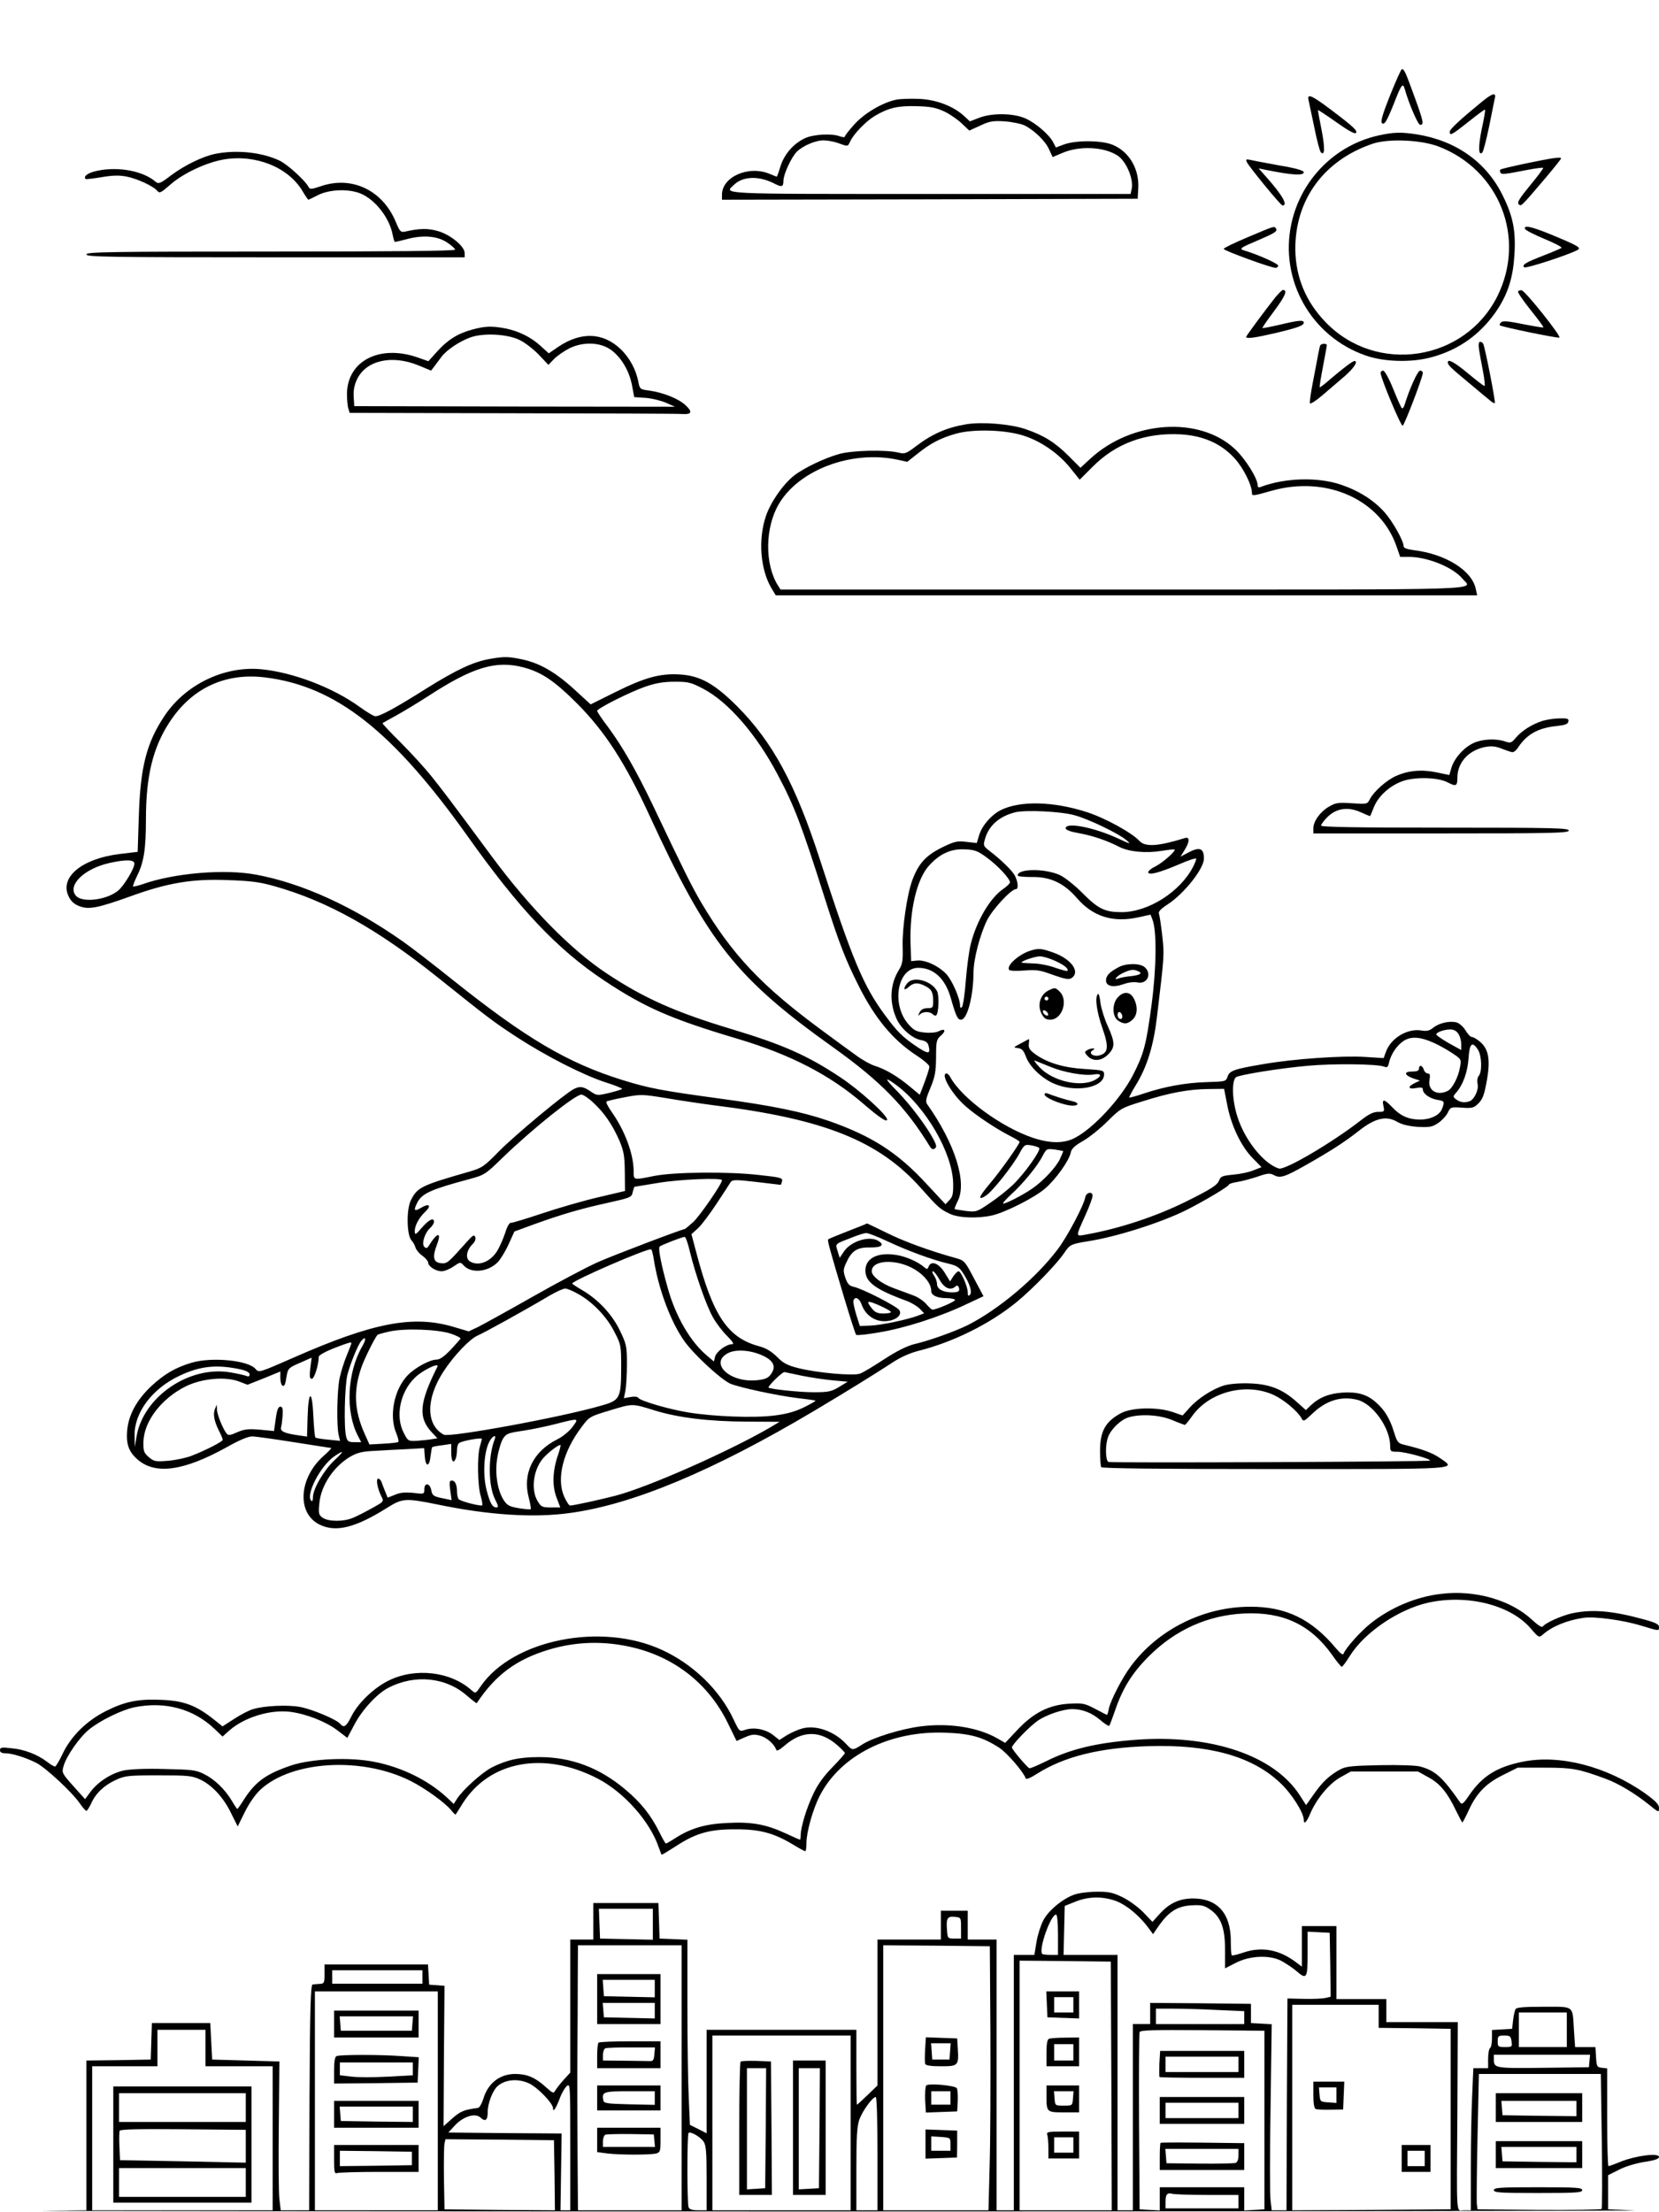 <?xml version="1.0" standalone="no"?>
<!DOCTYPE svg PUBLIC "-//W3C//DTD SVG 20010904//EN"
 "http://www.w3.org/TR/2001/REC-SVG-20010904/DTD/svg10.dtd">
<svg version="1.0" xmlns="http://www.w3.org/2000/svg"
 width="864pt" height="1152pt" viewBox="0 0 864 1152"
 preserveAspectRatio="xMidYMid meet">

<g transform="translate(0,1152) scale(0.1,-0.1)"
fill="#000000" stroke="none">
<path d="M7240 11025 c-39 -98 -51 -138 -43 -146 13 -13 26 10 68 116 33 84
41 94 50 64 24 -84 70 -189 81 -189 21 0 18 16 -30 148 -47 129 -53 142 -65
142 -4 0 -31 -61 -61 -135z"/>
<path d="M7720 10992 c-114 -93 -170 -145 -170 -158 0 -23 11 -17 98 52 46 37
84 65 86 63 2 -2 -5 -47 -17 -100 -19 -93 -18 -144 3 -123 5 5 21 66 35 134
14 69 27 135 30 148 8 32 -12 27 -65 -16z"/>
<path d="M6815 10998 c3 -13 16 -76 30 -142 13 -65 28 -123 34 -129 21 -21 22
23 3 120 -11 54 -19 99 -18 100 1 1 44 -27 95 -63 56 -40 96 -63 102 -57 11
11 -8 30 -130 122 -101 76 -125 86 -116 49z"/>
<path d="M4668 11001 c-72 -15 -165 -70 -217 -127 -28 -31 -51 -60 -51 -65 0
-5 -11 -4 -26 1 -41 16 -135 11 -180 -9 -60 -27 -109 -83 -129 -146 -9 -30
-18 -55 -20 -55 -1 0 -19 7 -38 15 -109 45 -247 -16 -247 -109 l0 -26 1083 2
1082 3 3 55 c6 101 -49 193 -136 227 -59 23 -189 23 -250 1 l-43 -16 -14 27
c-20 39 -90 100 -144 124 -61 28 -176 30 -243 3 l-47 -18 -28 26 c-55 52 -145
87 -235 91 -46 2 -100 0 -120 -4z m253 -63 c30 -15 70 -43 90 -63 l37 -35 57
26 c49 23 67 26 129 22 39 -3 86 -13 104 -22 51 -27 107 -81 126 -125 l18 -39
47 20 c92 41 224 34 294 -14 45 -32 83 -125 70 -175 l-5 -23 -1044 0 c-1119 0
-1074 -2 -1021 48 47 45 129 47 208 7 40 -21 49 -19 49 13 0 34 41 123 70 152
31 31 99 60 140 59 19 0 53 -6 75 -14 52 -19 50 -19 63 9 18 39 82 105 129
133 72 42 120 53 219 50 74 -2 100 -8 145 -29z"/>
<path d="M7181 10815 c-228 -50 -407 -231 -456 -462 -62 -292 104 -586 387
-684 95 -34 241 -38 344 -9 146 39 262 125 345 252 54 84 79 166 86 280 8 125
-7 201 -60 308 -85 175 -243 287 -447 320 -83 13 -120 12 -199 -5z m311 -58
c318 -122 457 -477 306 -780 -170 -339 -630 -409 -894 -135 -103 106 -156 234
-158 378 -2 260 149 466 404 552 83 27 251 20 342 -15z"/>
<path d="M1122 10719 c-65 -13 -160 -59 -231 -112 -56 -43 -65 -46 -80 -34
-64 56 -192 81 -303 58 -49 -10 -76 -29 -62 -43 2 -2 39 2 81 9 58 10 92 11
130 4 57 -11 142 -50 162 -75 12 -14 19 -10 65 30 68 61 192 119 284 134 166
27 335 -42 408 -166 14 -24 28 -44 30 -44 2 0 23 10 46 22 57 30 150 36 216
14 79 -27 160 -126 177 -219 4 -20 9 -37 12 -37 3 0 33 7 67 16 82 21 154 15
205 -19 23 -15 41 -32 41 -37 0 -7 -336 -10 -960 -10 -847 0 -960 -2 -960 -15
0 -13 116 -15 985 -15 l985 0 0 22 c0 35 -73 95 -137 114 -53 16 -98 15 -173
-2 -23 -5 -28 0 -49 51 -69 165 -229 241 -391 185 -51 -17 -56 -17 -64 -2 -17
32 -111 118 -151 136 -91 43 -222 57 -333 35z"/>
<path d="M7952 10670 c-73 -15 -135 -30 -138 -33 -3 -3 -3 -10 0 -16 7 -11 20
-9 145 15 41 8 76 12 78 10 2 -2 -28 -43 -68 -91 -55 -67 -69 -89 -60 -98 13
-13 8 -19 144 141 42 50 77 94 77 97 0 9 -43 3 -178 -25z"/>
<path d="M6493 10677 c8 -21 177 -227 186 -227 30 0 1 52 -84 148 l-40 45 35
-7 c136 -28 200 -32 200 -13 0 9 -40 21 -130 36 -72 13 -140 26 -152 29 -17 4
-20 2 -15 -11z"/>
<path d="M6501 10286 c-69 -29 -126 -56 -128 -62 -3 -8 246 -99 271 -99 5 0
11 5 13 11 3 10 -105 58 -175 79 -31 9 -24 14 61 50 94 40 111 50 103 64 -10
15 -5 16 -145 -43z"/>
<path d="M7942 10328 c3 -7 48 -30 101 -52 53 -22 94 -43 89 -47 -4 -3 -45
-21 -92 -39 -95 -37 -115 -49 -102 -62 8 -8 235 66 279 91 20 11 -2 23 -145
82 -99 40 -137 48 -130 27z"/>
<path d="M6643 9973 c-54 -68 -153 -202 -153 -207 0 -12 46 -5 154 20 117 28
146 39 146 54 0 15 -29 12 -125 -11 -48 -11 -89 -19 -90 -17 -2 2 26 42 62 90
57 77 70 108 44 108 -4 0 -21 -17 -38 -37z"/>
<path d="M7906 10002 c-3 -5 27 -48 65 -96 39 -48 69 -89 67 -91 -1 -2 -49 6
-106 17 -77 16 -106 18 -114 10 -7 -7 -10 -14 -7 -16 8 -8 299 -68 310 -64 13
4 -176 242 -196 246 -7 2 -16 -1 -19 -6z"/>
<path d="M2460 9804 c-75 -20 -129 -54 -183 -114 l-46 -51 -60 21 c-196 66
-361 -20 -364 -189 0 -31 3 -66 7 -78 l7 -23 847 -2 c466 -1 864 -2 885 -4 50
-3 55 11 17 46 -36 34 -117 66 -188 76 -48 6 -50 8 -57 43 -12 66 -47 130 -95
175 -91 85 -204 89 -321 11 l-51 -35 -42 38 c-51 47 -115 78 -185 92 -70 13
-104 12 -171 -6z m245 -54 c28 -13 73 -48 101 -77 l50 -53 29 30 c16 17 53 42
82 57 73 35 163 31 218 -11 52 -40 91 -106 106 -180 l12 -64 61 -4 c34 -3 82
-15 106 -26 l45 -20 -835 1 -835 2 -3 48 c-2 34 3 62 18 93 48 98 181 128 320
71 l65 -27 17 22 c9 13 27 35 38 51 28 36 94 80 150 100 67 24 191 18 255 -13z"/>
<path d="M7703 9698 c4 -24 13 -76 21 -115 7 -40 11 -73 7 -73 -4 0 -42 29
-85 65 -71 59 -106 78 -106 58 0 -14 15 -28 110 -107 52 -44 103 -86 113 -94
9 -8 19 -13 22 -11 5 5 -52 296 -61 310 -3 5 -10 9 -16 9 -7 0 -9 -15 -5 -42z"/>
<path d="M6876 9722 c-2 -4 -7 -25 -11 -47 -4 -22 -16 -86 -27 -142 -11 -56
-18 -107 -16 -113 2 -6 30 12 63 40 33 28 86 74 118 101 49 43 72 79 51 79
-10 0 -62 -40 -122 -91 -30 -27 -57 -47 -59 -46 -2 2 6 51 17 108 11 57 20
107 20 112 0 9 -27 9 -34 -1z"/>
<path d="M7190 9578 c0 -25 105 -277 115 -275 9 3 104 250 105 275 0 6 -6 12
-14 12 -13 0 -55 -94 -81 -178 -3 -12 -10 -20 -14 -18 -4 3 -24 48 -45 100
-22 55 -45 96 -53 96 -7 0 -13 -6 -13 -12z"/>
<path d="M5034 9311 c-102 -17 -177 -49 -264 -115 -50 -38 -58 -41 -90 -33
-66 16 -241 12 -309 -7 -76 -21 -185 -73 -236 -113 -57 -45 -121 -137 -146
-210 -42 -124 -29 -282 31 -380 l20 -33 1826 0 1827 0 -7 32 c-19 97 -157 183
-323 203 -36 5 -53 11 -53 21 0 27 -57 129 -99 176 -56 63 -133 112 -227 144
-121 41 -293 36 -419 -12 -9 -4 -15 -1 -15 8 0 37 -65 140 -120 191 -185 171
-535 147 -751 -51 l-52 -48 -61 61 c-72 72 -130 108 -227 141 -78 26 -221 38
-305 25z m298 -60 c90 -29 182 -93 242 -168 l49 -61 67 67 c122 123 277 179
460 169 117 -7 210 -48 280 -125 45 -49 90 -139 90 -180 0 -17 6 -16 105 12
286 80 568 -48 650 -296 l17 -49 46 0 c96 0 229 -54 278 -113 52 -62 191 -57
-1764 -57 l-1787 0 -14 22 c-69 110 -67 301 5 423 104 178 378 281 614 232
l55 -12 53 42 c67 54 120 82 202 105 90 25 258 20 352 -11z"/>
<path d="M2553 8089 c-85 -14 -175 -56 -332 -154 -160 -101 -241 -145 -266
-145 -8 0 -43 21 -78 46 -139 102 -350 183 -517 199 -193 18 -395 -80 -504
-244 -93 -140 -125 -265 -133 -521 l-6 -186 -93 -11 c-198 -24 -316 -122 -266
-222 12 -25 29 -40 56 -50 49 -19 97 -9 267 52 193 70 320 91 503 84 122 -4
169 -10 246 -32 276 -78 534 -222 850 -475 265 -212 288 -230 412 -311 149
-97 344 -197 461 -235 48 -15 87 -31 87 -34 0 -3 -30 -12 -66 -21 -64 -15 -65
-15 -99 8 -38 26 -56 28 -88 11 -48 -25 -307 -241 -387 -322 -79 -81 -90 -88
-155 -107 -250 -72 -271 -81 -305 -149 -24 -47 -22 -179 2 -208 9 -9 19 -27
22 -39 4 -12 20 -32 37 -43 16 -12 29 -28 29 -35 0 -20 40 -45 70 -45 14 0 42
11 62 25 35 24 36 24 53 5 39 -43 128 -34 178 18 14 15 40 57 56 93 l30 66 98
36 c150 54 249 83 387 113 120 27 126 29 131 56 4 15 8 28 10 28 2 0 57 9 122
20 111 19 333 28 333 14 0 -19 -116 -187 -150 -218 -22 -20 -42 -36 -43 -36
-13 0 -371 -136 -452 -172 -55 -24 -208 -105 -340 -180 -132 -75 -261 -146
-287 -159 l-47 -22 -78 23 c-211 63 -420 23 -837 -161 -176 -77 -178 -78 -195
-58 -37 45 -226 64 -332 33 -85 -25 -143 -59 -212 -123 -76 -72 -119 -151
-125 -234 -5 -69 9 -107 54 -147 93 -81 240 -61 467 65 62 35 109 55 130 55
17 0 115 -14 217 -30 102 -16 189 -30 194 -30 5 0 -12 -18 -37 -40 -132 -116
-143 -302 -21 -360 84 -41 187 -15 353 90 77 48 94 49 257 16 268 -56 504 -71
691 -45 328 44 748 220 1273 532 160 95 320 194 410 253 41 27 91 49 135 60
179 45 371 140 510 254 83 68 213 202 250 259 27 40 34 43 120 57 149 23 382
97 516 164 89 45 219 122 219 131 0 4 19 10 43 14 23 3 70 16 104 27 54 19 66
20 87 9 33 -18 56 -11 167 52 129 73 202 120 278 180 83 65 141 78 196 46 26
-15 59 -23 108 -27 63 -3 76 -1 107 20 19 13 42 37 50 54 14 29 16 30 73 26
46 -4 62 -1 78 14 31 28 38 46 54 136 17 101 7 156 -37 193 -16 14 -35 25 -43
25 -7 0 -22 16 -33 35 -12 19 -32 37 -47 41 -36 9 -89 -3 -120 -27 -20 -17
-35 -20 -64 -15 -73 11 -157 -40 -183 -111 l-12 -33 -95 6 c-118 8 -374 -10
-530 -37 -153 -26 -178 -34 -188 -66 -9 -25 -11 -25 -108 -28 -109 -3 -220
-23 -330 -60 -38 -13 -72 -22 -74 -20 -1 2 13 30 33 62 59 95 93 205 111 354
39 326 39 326 28 426 -6 54 -14 105 -17 114 -5 11 8 25 43 48 87 56 191 187
191 240 0 55 -23 63 -84 30 l-38 -20 21 34 c29 47 28 72 -1 62 -136 -42 -204
-47 -234 -14 -38 42 -180 120 -274 150 -177 57 -349 60 -449 10 -50 -26 -97
-81 -112 -131 l-12 -40 -54 6 c-48 6 -61 3 -129 -30 -83 -42 -120 -82 -153
-170 -27 -74 -53 -248 -50 -346 2 -73 -1 -90 -19 -120 -47 -75 -52 -167 -13
-255 23 -51 81 -102 126 -111 26 -4 37 -13 41 -30 11 -43 -1 -44 -56 -8 -78
52 -105 78 -172 169 -112 151 -171 293 -337 806 -127 393 -246 614 -431 800
-120 120 -196 162 -305 167 -99 5 -177 -16 -330 -92 l-129 -64 -71 65 c-107
100 -189 148 -284 169 -73 15 -93 16 -168 3z m172 -44 c95 -25 162 -70 281
-189 146 -147 251 -310 378 -586 303 -658 449 -843 955 -1204 249 -178 378
-310 506 -520 7 -10 15 -13 23 -7 11 7 10 16 -6 47 -35 67 -117 176 -185 247
-71 71 -75 85 -11 38 155 -114 295 -356 298 -513 1 -56 -3 -71 -20 -88 l-20
-21 -95 102 c-153 167 -289 254 -516 333 -137 47 -295 79 -570 116 -294 40
-364 53 -502 96 -286 89 -505 219 -883 521 -95 76 -211 166 -258 199 -258 182
-524 304 -765 349 -163 31 -429 9 -594 -50 -24 -8 -46 -13 -48 -11 -2 2 7 26
20 53 36 72 47 139 47 297 0 223 36 372 122 504 116 179 292 261 502 234 365
-46 660 -278 1048 -822 273 -385 470 -593 713 -755 212 -141 346 -200 695
-304 276 -82 482 -188 659 -341 84 -72 121 -96 121 -80 0 24 -145 155 -245
221 -170 113 -299 170 -565 250 -293 88 -458 162 -652 291 -185 123 -396 338
-593 603 -236 319 -257 346 -320 425 -33 41 -104 119 -158 173 -55 54 -97 100
-95 101 1 1 34 20 73 41 38 21 112 66 165 100 232 151 352 187 495 150z m938
-112 c129 -68 275 -235 385 -443 88 -165 125 -261 247 -646 76 -239 108 -320
175 -454 85 -171 181 -287 303 -366 37 -24 67 -50 67 -58 0 -13 -14 -54 -39
-119 l-11 -28 -53 44 c-61 51 -126 90 -182 107 -22 7 -65 31 -96 54 -31 22
-110 80 -175 128 -317 233 -470 395 -632 668 -52 89 -88 162 -255 513 -84 175
-154 297 -228 398 -33 43 -59 82 -59 87 0 13 172 99 250 126 55 19 96 26 154
26 71 0 84 -3 149 -37z m1932 -658 c72 -19 228 -94 270 -129 28 -24 24 -23
-45 9 -124 57 -270 85 -270 52 0 -9 24 -18 70 -26 72 -13 145 -38 211 -72 50
-25 138 -33 218 -20 36 6 66 9 68 7 8 -7 -61 -68 -98 -87 -22 -10 -39 -24 -39
-31 0 -18 57 -3 158 40 50 22 92 36 92 30 0 -5 -7 -23 -16 -41 -67 -131 -234
-237 -373 -237 -86 0 -121 17 -199 95 -40 41 -94 84 -120 97 -76 36 -222 36
-222 -1 0 -5 33 -8 73 -8 96 2 167 -31 235 -109 83 -97 188 -130 320 -101 l64
14 10 -26 c23 -59 21 -250 -5 -446 -28 -208 -40 -253 -98 -366 -64 -123 -205
-275 -302 -325 -56 -29 -126 -29 -215 0 -166 55 -374 208 -433 317 -5 10 -14
19 -19 19 -35 0 27 -108 98 -170 54 -48 158 -117 230 -154 28 -14 52 -29 52
-32 0 -12 -103 -157 -156 -219 -57 -67 -65 -91 -19 -61 33 21 140 156 174 219
25 46 28 48 60 43 19 -3 38 -9 43 -14 11 -11 -77 -135 -138 -193 -27 -26 -80
-68 -119 -94 -67 -46 -71 -47 -124 -41 -30 4 -57 8 -59 10 -2 2 5 19 14 38 53
97 -11 301 -158 509 -9 13 -5 31 18 85 24 58 28 83 29 159 0 83 2 92 25 112
29 25 22 40 -11 23 -13 -7 -43 -10 -72 -7 -42 4 -56 10 -83 40 -94 102 -62
297 48 297 80 0 140 -55 169 -155 28 -98 36 -115 54 -115 32 0 64 120 65 246
0 68 33 195 70 271 28 57 126 163 151 163 14 0 11 37 -5 69 -14 27 -71 83
-134 131 -31 24 -32 27 -22 62 20 69 74 117 157 138 53 13 236 5 308 -15z
m-454 -222 c57 -42 119 -109 119 -128 0 -5 -16 -21 -35 -34 -68 -46 -139 -166
-169 -286 -9 -33 -20 -118 -26 -190 -5 -71 -15 -134 -20 -139 -7 -7 -10 -4
-10 7 0 38 -42 133 -72 165 -41 43 -109 74 -151 70 l-32 -3 -3 95 c-5 172 33
332 96 402 56 62 115 89 187 85 52 -2 67 -8 116 -44z m-4441 -30 c0 -27 -56
-118 -86 -142 -63 -50 -190 -63 -220 -24 -43 55 46 140 176 169 85 19 130 18
130 -3z m6894 -885 c9 -12 16 -37 16 -54 l0 -32 -65 36 c-35 20 -65 41 -65 45
0 11 40 26 72 26 17 1 33 -7 42 -21z m-128 -48 c23 -10 65 -33 94 -52 50 -33
51 -34 44 -73 -8 -52 -39 -112 -63 -125 -55 -29 -107 1 -96 57 4 25 2 33 -9
33 -8 0 -18 9 -21 20 -7 23 -25 27 -25 5 0 -11 -11 -15 -36 -15 -45 0 -41 -19
7 -36 l34 -11 -27 -13 c-39 -19 -35 -34 7 -26 26 5 35 3 35 -7 0 -22 35 -47
74 -54 39 -6 41 -9 26 -47 -12 -33 -59 -56 -115 -56 -59 0 -102 19 -144 64
-42 44 -55 46 -46 6 6 -29 5 -30 -27 -30 -26 0 -50 -12 -92 -45 -151 -117
-394 -260 -426 -250 -79 25 -178 149 -216 271 -27 85 -30 182 -8 204 13 12
226 47 374 60 129 12 359 10 397 -4 18 -7 22 -3 27 21 10 44 42 91 78 114 38
23 85 20 154 -11z m231 -36 c20 -31 23 -115 4 -137 -7 -9 -9 -26 -6 -40 8 -29
-16 -81 -40 -91 -26 -10 -50 -7 -70 8 -18 13 -19 16 -4 33 38 42 62 109 67
181 5 79 19 92 49 46z m-1305 -291 c21 -107 73 -215 133 -275 l45 -46 -41 -16
c-23 -10 -71 -20 -106 -23 -55 -5 -66 -9 -73 -28 -10 -27 -42 -47 -175 -113
-156 -77 -343 -139 -514 -170 -62 -11 -61 -18 -7 103 20 44 36 88 36 98 0 25
-34 18 -38 -8 -8 -43 -93 -204 -143 -270 -112 -149 -305 -312 -468 -395 -66
-33 -203 -82 -281 -100 -36 -9 -89 -35 -155 -78 -55 -36 -111 -70 -126 -75
-34 -13 -226 4 -323 29 -55 14 -77 25 -110 59 -29 28 -57 45 -91 54 -165 44
-242 158 -329 490 l-25 94 34 31 c19 17 62 75 97 128 35 53 68 103 73 112 9
13 24 14 135 1 69 -8 126 -15 126 -15 1 0 4 8 7 19 4 17 -7 20 -117 32 -162
19 -447 16 -551 -5 -108 -22 -105 -22 -105 25 0 89 -46 213 -116 311 -18 26
-30 49 -25 52 4 3 46 13 94 22 84 16 90 16 214 -4 70 -12 184 -29 253 -38 573
-71 858 -185 1077 -432 86 -97 99 -109 148 -132 46 -23 149 -26 223 -9 71 17
221 93 275 140 55 47 125 145 133 186 4 21 21 37 65 62 33 19 90 65 128 103
67 66 71 69 182 103 141 45 240 63 344 64 l80 1 17 -87z m-3301 14 c57 -53 99
-115 135 -197 23 -56 27 -79 28 -164 l1 -98 -140 -33 c-77 -18 -209 -56 -292
-84 -84 -28 -157 -50 -163 -49 -7 2 -20 -22 -29 -52 -10 -30 -28 -72 -41 -93
-35 -59 -102 -84 -145 -54 -22 17 -15 57 16 88 13 13 18 27 14 37 -5 14 -13
10 -42 -23 -102 -114 -104 -116 -137 -113 -39 4 -45 32 -21 95 27 70 3 68 -41
-3 -9 -15 -15 -16 -24 -7 -16 15 2 73 30 98 11 10 20 24 20 32 0 25 -25 13
-62 -29 -33 -38 -37 -41 -38 -20 0 30 22 71 54 101 35 33 22 47 -20 22 -37
-22 -42 -15 -20 28 25 47 73 68 271 121 77 21 83 24 170 109 158 153 381 331
413 331 9 0 38 -19 63 -43z m2446 -251 c1 -1 -7 -20 -17 -42 -23 -46 -87 -114
-145 -154 -49 -34 -145 -83 -151 -77 -3 2 17 24 43 48 60 54 138 149 163 200
20 37 21 38 63 33 23 -4 43 -7 44 -8z m-1944 -524 c28 -116 85 -280 120 -342
17 -30 50 -74 74 -97 30 -31 38 -43 25 -43 -29 0 -81 -38 -88 -65 l-6 -25 -33
28 c-88 72 -167 207 -208 357 -33 116 -50 205 -42 213 7 8 116 50 130 51 6 1
18 -34 28 -77z m-189 -34 c24 -159 89 -332 161 -433 50 -70 192 -201 240 -221
50 -20 240 -61 345 -74 52 -6 96 -12 97 -14 2 -2 -25 -17 -59 -34 -45 -22 -89
-35 -153 -43 -106 -14 -317 -6 -452 16 -102 17 -249 60 -259 76 -4 6 -20 8
-41 4 l-34 -6 8 38 c4 21 8 83 8 138 0 94 -2 104 -36 175 -41 86 -115 164
-196 211 -29 17 -53 33 -53 35 0 15 395 186 411 178 4 -2 9 -23 13 -46z m-388
-189 c73 -42 146 -118 185 -197 33 -63 34 -70 34 -181 0 -160 -6 -173 -98
-199 -206 -61 -795 -169 -826 -153 -93 51 -94 186 -2 328 53 82 138 171 178
188 33 14 240 128 373 207 36 21 73 38 84 38 10 0 43 -14 72 -31z m-668 -204
c29 -10 52 -21 50 -26 -2 -4 -25 -30 -51 -58 -33 -34 -56 -51 -73 -51 -35 0
-113 -42 -151 -82 -71 -74 -98 -211 -59 -302 9 -22 14 -42 10 -45 -3 -3 -38
-7 -78 -9 l-72 -4 -26 58 c-53 119 -58 223 -16 343 15 44 69 153 84 170 2 2
29 10 61 17 79 18 252 12 321 -11z m-462 -67 c-78 -136 -88 -339 -22 -465 l17
-33 -36 0 c-29 0 -36 4 -42 28 -13 44 -8 262 6 322 15 58 54 154 72 177 25 29
28 10 5 -29z m-56 17 c0 -3 -11 -31 -24 -63 -13 -31 -30 -84 -37 -117 -14 -64
-17 -251 -5 -299 l7 -29 -61 6 c-34 3 -64 8 -67 11 -4 3 -8 53 -11 111 -6 141
-26 138 -30 -4 l-3 -102 -47 7 c-71 10 -94 21 -88 42 3 9 6 37 8 62 2 34 -1
45 -12 45 -11 0 -18 -18 -24 -64 l-9 -63 -73 7 c-61 5 -80 3 -118 -13 -35 -16
-47 -18 -55 -8 -19 22 -51 101 -51 126 l-1 25 -10 -23 c-10 -27 -4 -62 22
-114 11 -21 19 -41 19 -46 0 -9 -92 -56 -165 -84 -27 -10 -82 -22 -120 -25
-65 -5 -73 -4 -100 19 -26 23 -29 31 -28 81 3 106 94 225 221 288 84 41 205
52 277 25 l44 -17 86 34 85 35 0 -33 c0 -19 5 -37 10 -40 11 -7 16 3 24 56 6
33 12 38 68 62 l61 27 -7 -55 c-5 -44 -3 -55 8 -55 13 0 36 74 36 115 0 7 33
26 78 44 81 31 92 34 92 26z m2148 -67 c54 -26 65 -59 34 -98 -14 -18 -32 -24
-76 -28 -139 -11 -243 91 -144 142 43 22 124 15 186 -16z m-2725 -69 c30 -7
47 -16 47 -26 0 -10 -5 -13 -17 -8 -10 4 -46 12 -81 18 -215 38 -456 -126
-491 -334 l-9 -54 -1 60 c-2 119 91 243 232 310 109 52 195 61 320 34z m1025
14 c-95 -189 -101 -265 -29 -342 l29 -31 -32 -5 c-17 -3 -51 -6 -76 -8 -44 -2
-46 -1 -68 43 -44 85 -18 213 60 287 39 38 129 81 116 56z m1898 -47 c45 -9
116 -20 160 -24 l79 -7 -46 -28 c-40 -24 -56 -27 -133 -27 -72 0 -224 16 -233
24 -7 6 73 84 83 81 5 -1 46 -10 90 -19z m-766 -181 c124 -38 281 -57 478 -58
l172 -1 -57 -34 c-220 -126 -627 -306 -798 -351 -82 -21 -218 -51 -236 -51 -6
0 -19 21 -31 47 -41 94 -6 234 91 362 40 54 43 55 149 87 119 36 113 36 232
-1z m-428 -85 c-17 -23 -51 -51 -79 -65 -127 -63 -183 -179 -149 -305 8 -30
12 -57 10 -59 -2 -2 -30 0 -61 5 -48 8 -61 14 -79 41 -33 50 -48 142 -34 222
6 38 19 81 29 98 17 27 26 31 102 42 46 7 125 23 174 36 122 31 121 31 87 -15z
m-406 -66 c-35 -90 -33 -242 2 -311 17 -33 19 -43 8 -43 -22 0 -34 22 -52 91
-19 74 -15 184 10 242 14 35 45 55 32 21z m-66 3 c0 -1 -5 -18 -10 -37 -16
-51 -13 -207 4 -262 8 -27 10 -48 6 -48 -28 0 -116 24 -122 34 -4 6 -8 23 -8
38 0 37 -10 58 -27 58 -12 0 -14 -9 -8 -51 l7 -51 -33 7 c-61 12 -67 15 -73
45 -7 38 -36 41 -36 5 0 -26 -1 -26 -58 -19 -42 4 -68 2 -95 -10 l-38 -15 -13
32 c-7 17 -16 40 -19 50 -4 9 -11 17 -17 17 -14 0 -4 -52 16 -92 14 -27 14
-27 -49 -62 -34 -19 -79 -42 -99 -50 -49 -21 -127 -20 -157 0 -21 15 -23 22
-18 74 8 94 74 193 162 245 37 21 62 27 130 30 47 3 123 7 169 9 l85 5 3 -41
c4 -58 24 -59 30 -3 3 25 7 47 9 49 2 2 25 7 52 10 l47 7 0 -45 c0 -46 12 -61
24 -30 3 9 6 29 6 44 0 16 5 32 12 36 18 12 118 29 118 21z m396 -84 c-28 -81
-31 -160 -8 -220 l20 -53 -49 0 c-45 0 -51 3 -69 33 -37 61 -22 168 32 227 26
29 81 70 87 65 2 -2 -4 -26 -13 -52z m-1165 -28 c-54 -51 -111 -148 -111 -191
0 -18 -4 -24 -9 -19 -30 30 46 178 117 229 56 39 57 31 3 -19z"/>
<path d="M5368 6570 c-60 -18 -127 -77 -113 -100 4 -6 35 -7 78 -4 59 5 83 2
132 -16 87 -31 103 -34 120 -20 40 33 -9 97 -98 129 -62 22 -77 24 -119 11z
m128 -54 c48 -22 72 -42 62 -52 -3 -2 -31 6 -64 17 -32 12 -85 22 -116 22 -32
1 -58 3 -58 5 0 8 69 31 95 32 17 0 53 -11 81 -24z"/>
<path d="M5825 6483 c-46 -24 -65 -44 -65 -68 0 -31 37 -39 91 -20 25 9 56 13
72 9 51 -11 78 44 39 79 -24 22 -97 22 -137 0z m99 -19 c29 -11 17 -21 -31
-27 -27 -2 -57 -8 -67 -12 -34 -14 -7 16 28 31 35 15 48 17 70 8z"/>
<path d="M4727 6402 c-25 -28 -21 -46 5 -22 26 24 49 25 87 5 33 -16 41 -33
41 -81 0 -31 -3 -34 -30 -34 -20 0 -33 -7 -41 -22 -9 -19 -9 -21 2 -10 16 15
51 16 67 0 6 -6 15 -9 18 -5 13 13 16 104 4 126 -28 53 -121 79 -153 43z"/>
<path d="M5462 6363 c-44 -21 -61 -76 -38 -121 13 -25 23 -32 46 -32 62 0 96
103 47 148 -21 20 -24 20 -55 5z m-2 -43 c0 -5 -4 -10 -10 -10 -5 0 -10 5 -10
10 0 6 5 10 10 10 6 0 10 -4 10 -10z m-2 -79 c3 -8 -1 -12 -9 -9 -7 2 -15 10
-17 17 -3 8 1 12 9 9 7 -2 15 -10 17 -17z"/>
<path d="M5718 6344 c-17 -16 -7 -91 23 -177 35 -100 31 -131 -16 -143 -32 -8
-58 12 -35 26 13 9 13 10 0 10 -8 0 -22 -4 -30 -10 -12 -7 -12 -12 4 -29 28
-30 72 -27 107 8 37 37 37 62 -2 148 -17 37 -34 92 -38 121 -3 30 -9 50 -13
46z"/>
<path d="M5822 6327 c-31 -33 -30 -100 0 -121 30 -21 50 -20 76 4 26 24 29 68
7 110 -19 37 -53 39 -83 7z m21 -91 c6 -16 -2 -28 -14 -20 -12 7 -11 34 0 34
5 0 11 -6 14 -14z"/>
<path d="M5315 6086 c-38 -20 -39 -21 -14 -24 21 -2 30 -12 43 -47 20 -51 80
-109 143 -137 112 -50 263 -23 263 47 0 21 -5 22 -97 28 -109 6 -195 31 -258
75 -32 23 -39 33 -37 55 2 15 2 26 0 26 -2 -1 -21 -11 -43 -23z m154 -121 c72
-30 180 -49 229 -40 40 7 42 -9 2 -30 -74 -38 -217 -5 -285 66 -22 23 -33 39
-25 36 8 -3 44 -18 79 -32z"/>
<path d="M5440 5821 c0 -16 74 -48 128 -57 48 -7 61 12 15 22 -29 6 -96 27
-125 39 -11 4 -18 3 -18 -4z"/>
<path d="M4416 5109 c-54 -21 -100 -40 -103 -43 -5 -5 10 -58 84 -306 31 -102
58 -188 62 -191 3 -4 58 2 121 13 132 22 313 80 448 144 l94 44 -49 92 c-47
89 -50 94 -93 106 -138 38 -277 89 -364 133 -55 27 -100 48 -100 48 -1 -1 -45
-19 -100 -40z m208 -54 c107 -50 233 -96 314 -115 44 -10 58 -19 77 -49 35
-53 50 -100 36 -114 -8 -8 -11 -5 -11 13 0 30 -35 110 -48 110 -5 0 -17 -12
-27 -26 l-17 -27 -29 47 c-31 49 -70 63 -83 30 -6 -15 -8 -15 -24 -2 -30 27
-96 56 -145 63 -95 15 -158 -16 -160 -78 -2 -62 50 -101 214 -161 25 -9 56
-28 69 -41 l23 -24 -29 -11 c-56 -22 -197 -51 -251 -53 l-55 -2 -19 60 c-10
33 -17 66 -14 73 8 23 31 12 43 -23 19 -52 65 -85 117 -85 54 0 96 29 79 57
-12 20 -191 112 -238 122 -23 5 -32 15 -43 46 -12 35 -12 44 3 77 29 65 57 83
125 82 62 -1 79 14 40 36 -48 25 -139 -4 -175 -56 l-23 -34 -11 36 c-12 39
-18 34 83 73 28 11 57 20 66 20 9 1 60 -19 113 -44z m141 -146 c52 -32 85 -75
85 -113 0 -21 31 -36 79 -36 22 0 42 -4 45 -9 5 -7 -97 -51 -118 -51 -4 0 -18
13 -32 29 -13 16 -44 37 -67 45 -23 9 -68 25 -100 37 -66 24 -117 63 -117 89
0 61 131 66 225 9z m127 -51 c24 -45 57 -60 82 -39 10 9 15 8 19 -3 8 -19 -1
-26 -34 -26 -47 0 -79 17 -79 43 0 12 -7 33 -16 45 -8 12 -11 22 -5 22 5 0 20
-19 33 -42z m-252 -170 c0 -5 -18 -8 -39 -8 -31 0 -44 6 -60 26 -33 42 -26 44
39 16 33 -15 60 -30 60 -34z"/>
<path d="M8033 7766 c-55 -18 -106 -50 -138 -87 -23 -28 -28 -30 -57 -20 -46
16 -118 13 -163 -8 -50 -22 -101 -79 -116 -129 l-11 -38 -67 14 c-77 16 -146
10 -211 -19 -49 -22 -114 -79 -136 -121 -13 -26 -15 -26 -93 -21 -68 5 -84 3
-117 -16 -47 -26 -84 -77 -84 -114 l0 -27 665 0 c584 0 665 2 665 15 0 13 -78
15 -645 15 -462 0 -645 3 -645 11 0 6 15 26 33 44 46 46 107 55 172 26 26 -12
49 -21 50 -21 1 0 10 20 19 44 24 63 91 121 162 142 68 19 175 15 223 -10 44
-23 51 -20 51 24 0 77 55 140 139 159 34 7 54 6 85 -5 23 -9 48 -18 57 -20 10
-4 23 5 34 22 46 70 105 103 200 113 46 5 61 10 63 24 3 14 -4 17 -45 16 -26
0 -67 -6 -90 -13z"/>
<path d="M6377 4306 c-60 -18 -136 -66 -182 -117 l-36 -40 -52 18 c-80 27
-210 24 -267 -5 -83 -44 -111 -94 -111 -198 0 -41 3 -79 6 -84 4 -7 320 -10
906 -10 987 0 945 -3 857 58 -39 27 -92 46 -187 69 -30 7 -35 14 -51 65 -21
70 -50 118 -95 156 -46 41 -96 55 -174 50 -71 -5 -120 -25 -163 -65 l-27 -26
-48 43 c-74 66 -140 92 -242 96 -53 2 -104 -2 -134 -10z m258 -51 c53 -25 123
-84 143 -120 10 -19 13 -18 54 21 74 72 154 96 239 74 81 -22 169 -147 169
-240 0 -28 2 -30 39 -30 39 0 177 -38 168 -46 -6 -6 -1657 -13 -1674 -7 -16 6
-18 89 -2 130 15 42 68 92 109 103 64 18 160 12 225 -15 33 -14 63 -25 66 -25
3 0 19 20 37 45 90 128 283 177 427 110z"/>
<path d="M7505 3220 c-130 -15 -263 -71 -367 -154 -53 -42 -130 -128 -141
-158 -3 -8 -17 2 -38 27 -128 154 -263 219 -449 218 -242 0 -479 -119 -620
-309 -45 -60 -105 -176 -115 -221 -3 -18 -8 -33 -10 -33 -2 0 -29 14 -61 31
-55 29 -65 31 -136 27 -106 -6 -187 -48 -271 -138 l-62 -66 -40 23 c-101 58
-251 82 -400 63 -102 -13 -252 -59 -307 -96 -47 -30 -49 -30 -79 2 -62 68
-159 103 -231 83 -23 -6 -58 -22 -80 -35 l-39 -25 -34 27 c-40 30 -100 41
-144 26 -30 -10 -30 -10 -60 53 -71 153 -210 288 -373 363 -316 146 -775 54
-943 -187 -28 -41 -28 -41 -49 -23 -109 98 -293 119 -431 51 -78 -38 -162
-119 -196 -189 -25 -51 -39 -60 -58 -36 -19 22 -144 75 -207 87 -63 12 -186 7
-245 -11 -20 -5 -64 -28 -98 -50 l-62 -40 -49 39 c-89 70 -152 94 -265 99
-124 6 -193 -8 -293 -58 -101 -51 -181 -130 -225 -221 -17 -37 -36 -68 -40
-68 -5 -1 -23 10 -41 24 -50 38 -118 65 -185 71 -52 6 -61 5 -61 -10 0 -11 9
-16 28 -16 35 0 108 -23 161 -50 49 -25 186 -152 226 -210 15 -22 31 -40 35
-40 4 0 15 18 25 39 23 52 68 95 130 123 46 21 64 23 220 23 152 0 175 -2 216
-21 63 -29 124 -95 163 -177 l34 -68 37 75 c23 46 54 91 82 117 164 151 528
172 781 45 76 -38 182 -115 212 -153 11 -14 22 -24 23 -22 2 2 18 28 36 57
140 222 425 275 704 130 137 -71 273 -224 318 -359 7 -19 13 -35 14 -37 2 -2
36 19 78 46 103 67 175 87 312 86 124 0 197 -20 296 -80 31 -19 59 -34 63 -34
3 0 6 19 6 43 0 56 33 175 69 245 108 212 368 342 660 329 128 -5 192 -24 276
-79 41 -27 126 -126 137 -159 2 -7 26 3 60 25 141 89 325 135 578 143 316 10
539 -52 685 -189 60 -55 125 -157 125 -195 0 -26 15 -12 33 31 32 77 99 158
158 191 l54 30 175 0 175 0 54 -30 c61 -33 99 -80 143 -172 17 -35 32 -63 34
-63 2 0 17 28 33 63 42 91 90 140 179 184 l76 38 140 0 c145 0 177 -6 316 -57
67 -24 155 -77 227 -135 52 -42 53 -43 53 -18 0 19 -16 35 -72 76 -201 141
-444 204 -638 165 -133 -27 -209 -74 -276 -171 -31 -46 -40 -54 -49 -42 -93
134 -131 167 -209 188 -23 6 -110 9 -210 7 -144 -3 -176 -6 -206 -22 -55 -30
-92 -64 -136 -127 l-42 -59 -32 50 c-134 209 -462 320 -858 290 -204 -16 -337
-48 -465 -112 -43 -21 -82 -38 -86 -36 -12 5 -91 98 -91 108 0 15 92 110 134
139 46 32 133 61 180 61 53 0 101 -19 145 -56 23 -20 45 -34 48 -31 3 4 16 39
30 79 39 115 88 195 177 284 138 137 306 213 496 222 202 9 345 -58 457 -215
24 -35 48 -63 51 -63 4 1 23 26 42 57 77 123 253 242 407 277 203 45 429 -11
534 -133 42 -49 44 -50 64 -33 47 42 124 74 210 87 57 9 205 -11 301 -40 98
-30 94 -29 94 -7 0 14 -19 23 -82 40 -161 44 -266 53 -370 31 -55 -12 -142
-51 -153 -69 -4 -7 -26 7 -55 34 -111 104 -298 158 -475 136z m-4205 -280
c218 -53 391 -191 489 -390 l47 -96 43 19 c37 16 50 17 82 8 35 -11 72 -44 82
-74 2 -7 18 1 42 22 93 81 187 82 278 1 20 -18 37 -35 37 -39 0 -4 -29 -37
-65 -74 -45 -46 -77 -90 -100 -140 -35 -73 -65 -173 -65 -214 0 -13 -2 -23 -4
-23 -2 0 -36 15 -77 34 -100 46 -177 60 -302 53 -113 -5 -190 -28 -267 -77
-26 -17 -49 -30 -52 -30 -3 0 -19 28 -36 63 -43 86 -96 152 -175 218 -135 114
-282 169 -447 169 -106 0 -169 -14 -249 -54 -52 -27 -153 -118 -182 -165 l-16
-25 -37 35 c-97 89 -233 156 -375 184 -128 26 -329 17 -436 -19 -129 -44 -183
-83 -242 -173 -18 -29 -35 -53 -37 -53 -2 0 -15 19 -29 43 -36 60 -90 112
-145 139 -42 21 -64 23 -207 26 -97 3 -180 -1 -212 -8 -63 -14 -133 -59 -171
-110 l-29 -39 -61 68 c-59 66 -61 70 -51 104 14 51 82 149 132 190 57 47 170
102 235 116 160 33 309 -7 419 -112 l42 -40 37 33 c77 67 210 108 313 96 83
-10 186 -50 246 -95 l54 -41 37 70 c40 76 119 162 177 191 139 72 301 55 411
-43 26 -22 48 -39 49 -37 98 148 207 228 377 279 143 43 292 46 440 10z"/>
<path d="M5595 1654 c-62 -22 -136 -84 -162 -135 -13 -25 -29 -75 -35 -112
l-11 -67 -53 0 -54 0 0 -665 0 -665 -45 0 -45 0 0 705 0 705 -75 0 -75 0 0 75
0 75 -70 0 -70 0 0 -75 0 -75 -165 0 -165 0 0 -380 0 -380 -52 -50 c-28 -27
-53 -50 -55 -50 -2 0 -3 88 -3 195 l0 195 -390 0 -390 0 0 -270 0 -269 -43 22
-44 22 -6 140 c-4 77 -7 294 -7 482 l0 342 -72 3 -73 3 -3 93 -3 92 -169 0
-170 0 0 -95 0 -95 -60 0 -60 0 0 -346 0 -347 -34 -37 c-18 -20 -38 -46 -44
-56 -9 -17 -13 -15 -52 20 -53 48 -96 66 -157 66 -80 0 -142 -48 -166 -130 -8
-25 -20 -46 -28 -47 -71 -9 -91 -17 -133 -54 l-46 -41 2 365 3 366 -40 3 -40
3 -3 53 -3 52 -270 0 -269 0 0 -50 c0 -46 -2 -50 -25 -51 -14 -1 -31 -2 -37
-3 -10 -1 -14 -127 -16 -588 l-2 -588 -74 0 -74 0 -7 59 c-4 33 -5 208 -3 388
l3 328 -175 5 -175 5 -5 95 -5 95 -152 0 -152 0 -3 -95 -3 -95 -168 -3 -167
-2 0 -390 0 -390 -227 -3 c-126 -1 1718 -3 4097 -3 2379 0 4264 3 4190 6
l-135 5 0 89 0 89 56 28 c32 17 89 34 133 41 54 8 76 16 76 26 0 22 -118 7
-195 -23 -34 -14 -65 -25 -68 -25 -4 0 -7 114 -7 254 l0 255 -27 3 c-26 3 -28
7 -31 56 l-3 52 -53 0 -53 0 -6 88 c-8 131 4 122 -157 122 -100 0 -141 -3
-147 -12 -4 -7 -10 -33 -13 -58 l-5 -45 -52 -3 -53 -3 0 -44 c0 -24 -4 -47
-10 -50 -5 -3 -10 -28 -10 -56 l0 -49 -38 0 -39 0 -6 -142 c-4 -79 -7 -245 -7
-370 l0 -228 -35 0 c-43 0 -39 -59 -35 528 l2 452 -186 0 -186 0 0 60 0 60
-130 0 -130 0 0 190 0 190 -90 0 -90 0 0 -106 0 -105 -32 24 c-87 65 -177 81
-270 50 -32 -11 -60 -18 -63 -15 -3 3 -5 36 -5 74 0 143 -68 221 -195 222 -72
0 -125 -24 -177 -82 l-36 -40 -48 50 c-27 28 -76 63 -109 79 -50 24 -72 29
-135 28 -41 0 -93 -7 -115 -15z m219 -34 c54 -21 119 -75 166 -138 l25 -34 31
45 c51 72 96 101 168 105 51 3 67 0 96 -20 58 -39 80 -96 80 -210 l0 -98 53
27 c73 39 176 44 238 13 24 -13 59 -36 77 -51 57 -50 62 -44 62 86 l0 116 58
-3 57 -3 3 -166 2 -167 -26 -6 c-15 -4 -66 -6 -113 -5 l-86 2 -3 -552 -2 -551
-39 0 -38 0 -6 52 c-4 29 -4 247 0 485 l6 432 -54 3 -54 3 0 50 0 50 -262 3
-263 2 0 -55 0 -55 -45 0 -45 0 0 -485 0 -485 -40 0 -40 0 0 665 0 665 -140 0
-141 0 3 127 3 128 55 22 c69 28 143 29 214 3z m-2414 -120 l0 -81 -137 3
-138 3 -3 78 -3 77 141 0 140 0 0 -80z m2110 -55 l0 -105 -38 0 c-21 0 -41 2
-44 5 -21 21 44 205 72 205 6 0 10 -45 10 -105z m-505 35 l0 -55 -35 0 c-34 0
-35 1 -38 44 -5 62 2 73 40 69 33 -3 33 -3 33 -58z m-1455 -780 l0 -690 -270
0 -270 0 -2 283 c-1 155 -2 388 -1 517 1 129 2 313 2 408 l1 172 270 0 270 0
0 -690z m1608 230 c1 -250 0 -560 -4 -687 l-6 -233 -274 0 -274 0 0 690 0 690
278 -2 277 -3 3 -455z m630 -273 l2 -647 -240 0 -240 0 0 650 0 650 238 -2
237 -3 3 -648z m-3588 568 l0 -35 -235 0 -235 0 0 35 0 35 235 0 235 0 0 -35z
m80 -645 l0 -570 -320 0 -320 0 0 570 0 570 320 0 320 0 0 -570z m4900 440 l0
-60 188 -2 187 -3 0 -470 0 -470 -412 -3 -413 -2 0 535 0 535 225 0 225 0 0
-60z m-837 33 l137 -6 0 -34 0 -33 -230 0 -230 0 0 40 0 40 93 0 c52 0 155 -3
230 -7z m1817 -103 l0 -90 -125 0 -125 0 0 90 0 90 125 0 125 0 0 -90z m-7090
-95 l0 -95 175 0 175 0 0 -375 0 -375 -470 0 -470 0 0 375 0 375 170 0 170 0
0 95 0 95 125 0 125 0 0 -95z m5515 -375 l0 -465 -52 -3 -53 -3 0 60 0 61
-220 0 -220 0 0 -61 0 -60 -52 3 -53 3 -3 455 c-1 250 0 461 3 468 3 10 74 12
327 10 l323 -3 0 -465z m-2155 -15 l0 -455 -360 0 -360 0 0 455 0 455 360 0
360 0 0 -455z m3442 425 c4 -29 3 -30 -34 -30 -36 0 -38 2 -38 30 0 27 3 30
34 30 30 0 34 -3 38 -30z m406 -102 l-3 -33 -239 -3 c-255 -3 -256 -2 -256 46
l0 22 251 0 250 0 -3 -32z m64 -415 c3 -192 2 -351 -1 -356 -4 -4 -151 -6
-327 -5 l-319 3 -4 30 c-1 17 0 175 4 353 l7 322 318 0 317 0 5 -347z m-5587
298 c44 -20 125 -104 125 -129 0 -25 15 -2 35 50 9 26 26 55 36 64 19 17 19
10 19 -314 l0 -332 -25 0 -26 0 3 200 3 200 -295 2 -295 3 35 38 c42 45 104
65 131 41 27 -25 39 -16 39 29 0 45 27 114 53 135 40 34 106 39 162 13z m1815
-366 l0 -295 -55 0 -55 0 0 213 c0 165 3 224 15 258 16 46 69 119 86 119 5 0
9 -120 9 -295z m-906 63 c13 -18 16 -54 16 -190 l0 -168 -44 0 c-31 0 -46 5
-50 16 -8 21 -8 379 0 387 10 9 61 -20 78 -45z m-776 -176 l2 -182 -287 2
-288 3 -3 160 c-1 88 0 170 3 183 l5 22 283 -2 282 -3 3 -183z m3400 -102
l162 0 0 -35 0 -35 -190 0 -190 0 0 33 c0 40 8 50 35 43 11 -3 93 -6 183 -6z"/>
<path d="M3110 1110 l0 -130 165 0 165 0 0 130 0 130 -165 0 -165 0 0 -130z
m300 55 l0 -46 -132 3 -133 3 -3 43 -3 42 135 0 136 0 0 -45z m0 -115 l0 -41
-132 3 -133 3 -3 38 -3 37 135 0 136 0 0 -40z"/>
<path d="M3117 883 c-4 -3 -7 -35 -7 -70 l0 -63 165 0 165 0 0 70 0 70 -158 0
c-87 0 -162 -3 -165 -7z m291 -61 c-3 -31 -7 -36 -25 -35 -13 0 -72 1 -133 2
l-110 1 0 29 c0 16 6 32 13 35 6 2 67 5 135 4 l123 0 -3 -36z"/>
<path d="M3110 595 l0 -65 165 0 165 0 0 65 0 65 -165 0 -165 0 0 -65z m300 0
l0 -36 -132 3 c-119 3 -133 5 -136 21 -9 44 1 47 138 47 l130 0 0 -35z"/>
<path d="M3110 376 l0 -63 53 -7 c66 -8 225 -8 255 0 20 6 22 12 22 70 l0 64
-165 0 -165 0 0 -64z m298 -3 l3 -33 -135 0 -136 0 0 29 c0 16 6 32 13 35 6 2
66 4 132 3 l120 -2 3 -32z"/>
<path d="M4818 848 c-2 -35 -2 -69 0 -75 3 -9 29 -13 83 -13 90 0 93 3 87 96
l-3 49 -82 3 -81 3 -4 -63z m130 -10 l-3 -43 -45 0 -45 0 -3 43 -3 42 51 0 51
0 -3 -42z"/>
<path d="M4824 660 c-5 -5 -7 -39 -6 -75 l4 -66 81 3 82 3 3 55 c1 30 -1 60
-5 66 -10 14 -146 27 -159 14z m126 -65 l0 -35 -50 0 -50 0 0 35 0 35 50 0 50
0 0 -35z"/>
<path d="M4820 355 l0 -76 82 3 82 3 1 70 0 70 -82 3 -83 3 0 -76z m130 -1 l0
-34 -50 0 -50 0 0 38 0 37 50 -3 c50 -4 50 -4 50 -38z"/>
<path d="M5452 1083 l3 -68 83 -3 82 -3 0 71 0 70 -85 0 -86 0 3 -67z m138 -3
l0 -40 -50 0 -50 0 0 40 0 40 50 0 50 0 0 -40z"/>
<path d="M5463 903 c-9 -3 -13 -28 -13 -74 l0 -69 85 0 85 0 0 75 0 75 -72 -1
c-40 0 -79 -3 -85 -6z m127 -70 l0 -43 -50 0 -50 0 0 43 0 42 50 0 50 0 0 -42z"/>
<path d="M5450 606 c0 -85 1 -86 91 -86 l79 0 0 70 0 70 -85 0 -85 0 0 -54z
m138 -13 c-3 -38 -3 -38 -48 -38 -45 0 -45 0 -48 38 l-3 37 51 0 51 0 -3 -37z"/>
<path d="M5454 404 c3 -9 6 -40 6 -70 l0 -54 80 0 80 0 0 70 0 70 -86 0 c-74
0 -85 -2 -80 -16z m136 -54 l0 -40 -50 0 -50 0 0 40 0 40 50 0 50 0 0 -40z"/>
<path d="M1740 980 l0 -70 220 0 220 0 0 70 0 70 -220 0 -220 0 0 -70z m408 3
l-3 -38 -185 0 -185 0 -3 38 -3 37 191 0 191 0 -3 -37z"/>
<path d="M1753 813 c-9 -3 -13 -28 -13 -74 l0 -69 218 2 217 3 3 66 3 66 -92
6 c-105 8 -318 8 -336 0z m397 -67 l0 -33 -129 -7 c-71 -4 -157 -4 -190 0
l-61 7 0 33 0 34 190 0 190 0 0 -34z"/>
<path d="M1740 510 l0 -70 220 0 220 0 0 70 0 70 -220 0 -220 0 0 -70z m410 0
l0 -40 -187 2 -188 3 -3 38 -3 37 190 0 191 0 0 -40z"/>
<path d="M1740 274 c0 -65 2 -75 16 -70 9 3 108 6 220 6 l204 0 0 70 0 70
-220 0 -220 0 0 -76z m405 6 l0 -35 -187 -3 -188 -2 0 40 0 40 188 -2 187 -3
0 -35z"/>
<path d="M6840 611 c0 -46 4 -70 13 -74 6 -2 41 -4 77 -3 l65 1 3 73 3 72 -81
0 -80 0 0 -69z m120 -2 l0 -40 -42 3 c-42 3 -43 4 -46 41 l-3 37 45 0 46 0 0
-41z"/>
<path d="M7300 280 l0 -70 75 0 75 0 0 70 0 70 -75 0 -75 0 0 -70z m120 0 l0
-40 -45 0 -45 0 0 40 0 40 45 0 45 0 0 -40z"/>
<path d="M590 353 l0 -303 360 0 360 0 0 303 0 302 -360 0 -360 0 0 -302z
m690 192 l0 -75 -330 0 -330 0 0 75 0 75 330 0 330 0 0 -75z m0 -201 l0 -86
-327 7 -328 6 -3 71 c-2 39 -1 76 1 82 3 8 101 10 331 8 l326 -3 0 -85z m0
-189 l0 -75 -330 0 -330 0 0 75 0 75 330 0 330 0 0 -75z"/>
<path d="M6038 774 c-1 -36 -1 -68 1 -70 2 -2 103 -4 223 -4 l218 0 0 70 0 70
-219 0 -219 0 -4 -66z m412 -4 l0 -40 -190 0 -190 0 0 40 0 40 190 0 190 0 0
-40z"/>
<path d="M6040 530 l0 -70 220 0 220 0 0 70 0 70 -220 0 -220 0 0 -70z m410 0
l0 -40 -190 0 -190 0 0 40 0 40 190 0 190 0 0 -40z"/>
<path d="M6044 361 c-2 -2 -4 -35 -4 -73 l0 -68 220 0 220 0 0 70 0 70 -32 0
c-290 4 -400 4 -404 1z m406 -65 c0 -20 -6 -36 -14 -39 -8 -3 -92 -5 -188 -4
l-173 2 -3 38 -3 37 190 0 191 0 0 -34z"/>
<path d="M3857 784 c-4 -4 -7 -162 -7 -351 l0 -343 85 0 85 0 -2 348 -3 347
-75 3 c-42 1 -79 0 -83 -4z m131 -346 l-3 -313 -47 -3 -48 -3 0 315 0 316 50
0 50 0 -2 -312z"/>
<path d="M4130 440 l0 -350 85 0 85 0 0 350 0 350 -85 0 -85 0 0 -350z m138
-2 l-3 -313 -52 -3 -53 -3 0 315 0 316 55 0 55 0 -2 -312z"/>
<path d="M7790 545 l0 -75 225 0 225 0 0 75 0 75 -225 0 -225 0 0 -75z m420
-5 l0 -40 -192 2 -193 3 -3 38 -3 37 195 0 196 0 0 -40z"/>
<path d="M7790 300 l0 -70 225 0 225 0 0 70 0 70 -225 0 -225 0 0 -70z m420 0
l0 -40 -192 2 -193 3 -3 38 -3 37 195 0 196 0 0 -40z"/>
<path d="M7780 115 c0 -13 32 -15 230 -15 198 0 230 2 230 15 0 13 -32 15
-230 15 -198 0 -230 -2 -230 -15z"/>
</g>
</svg>
